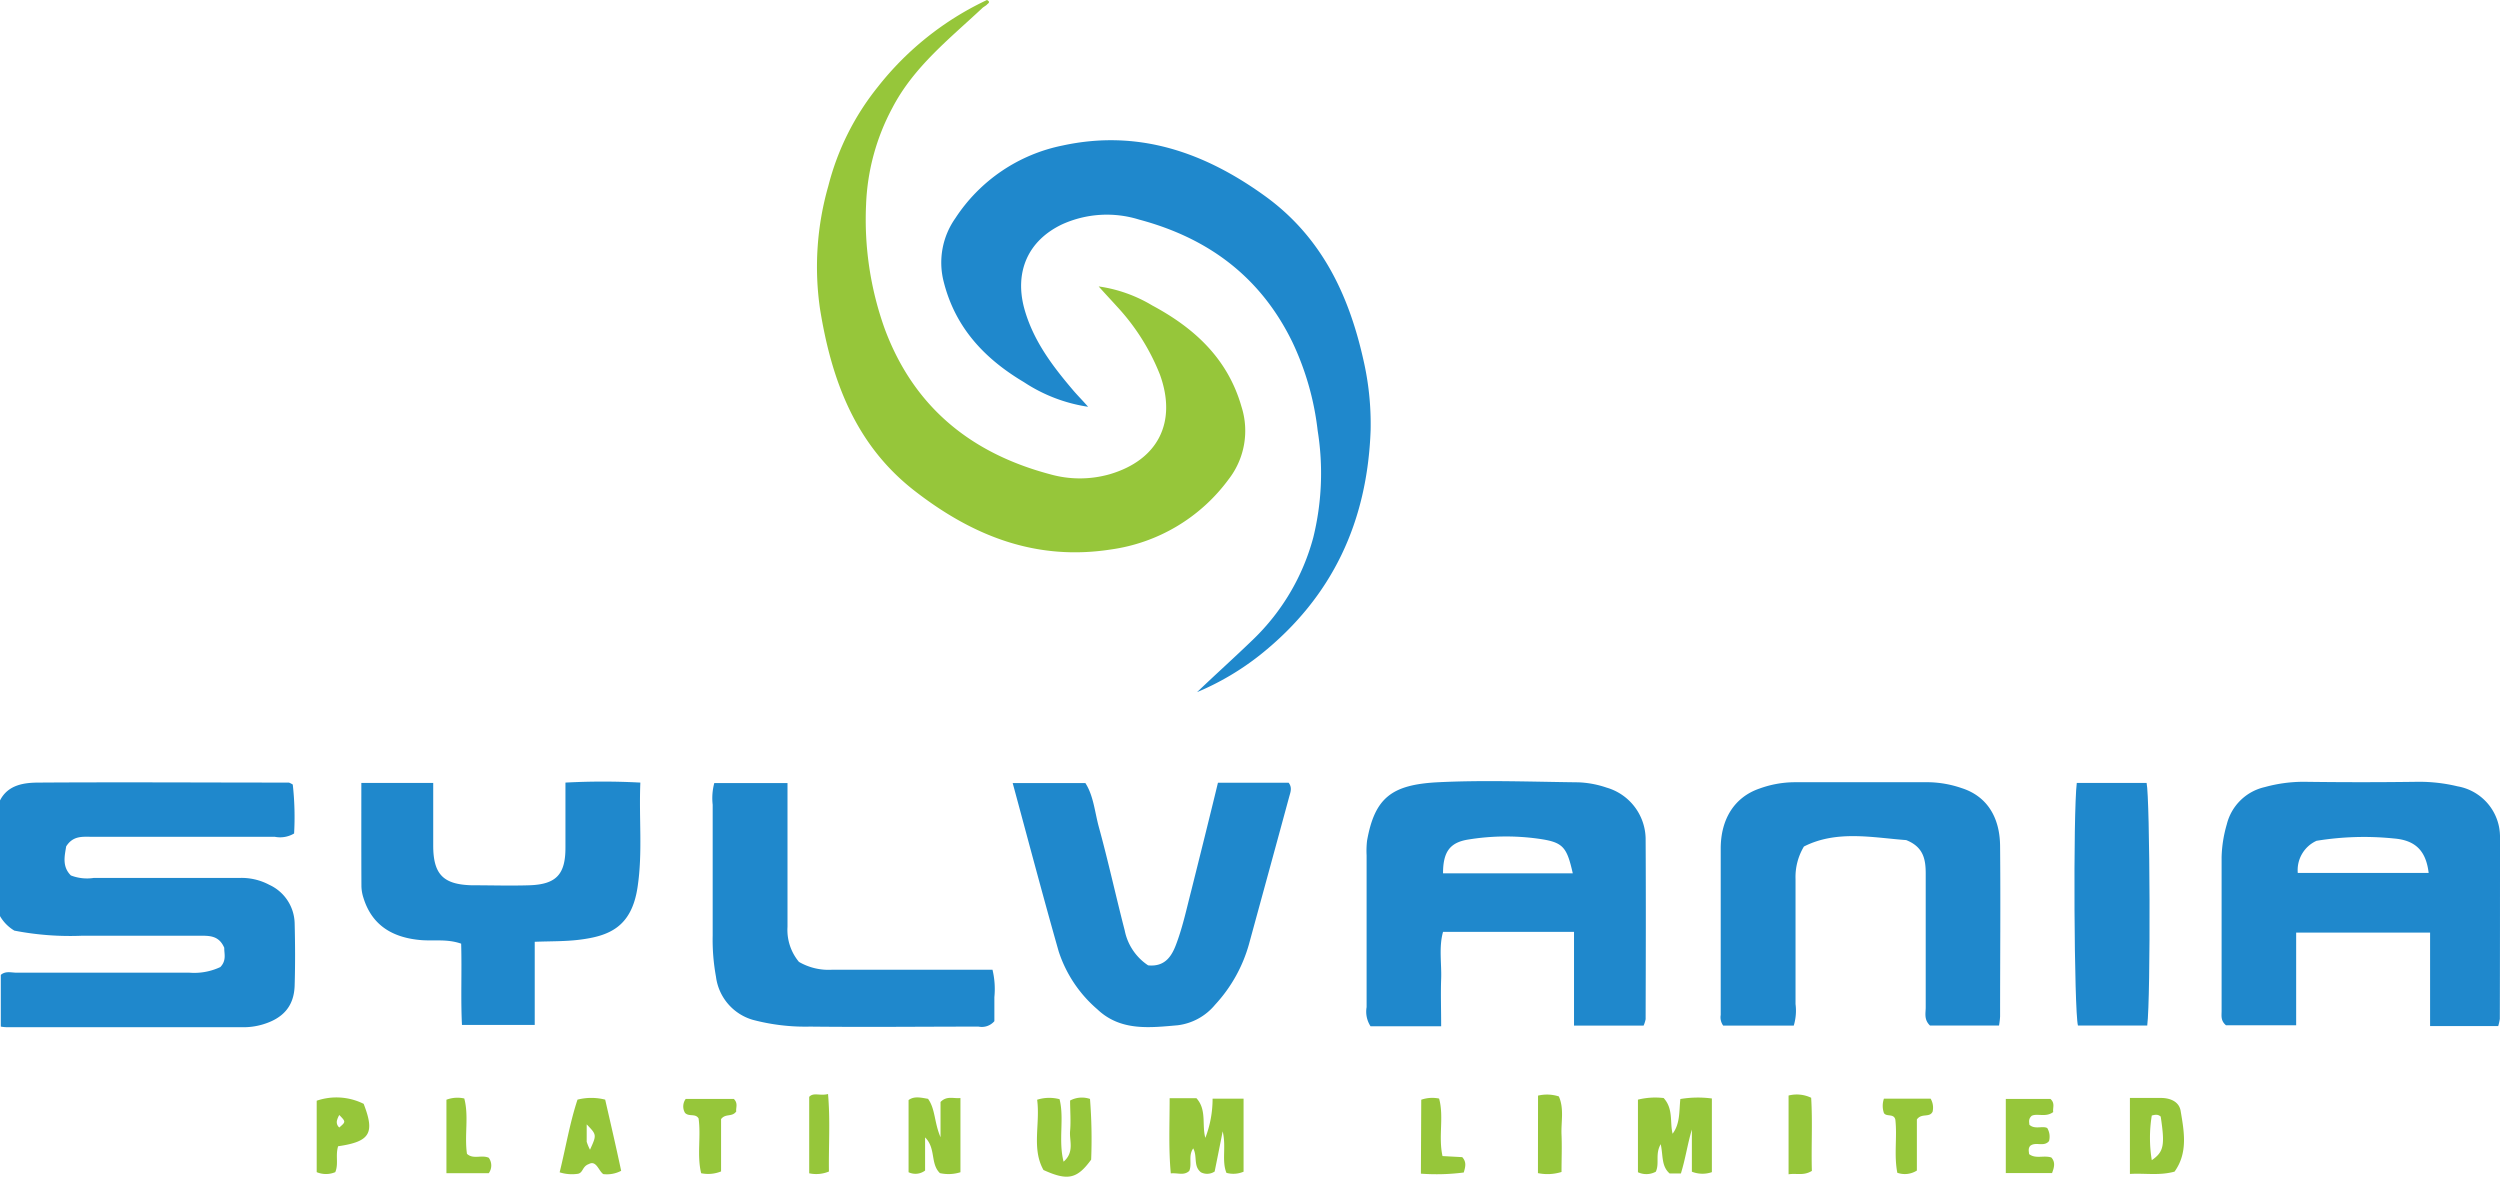<svg id="Layer_1" data-name="Layer 1" xmlns="http://www.w3.org/2000/svg" viewBox="0 0 280 131.81"><path d="M134.07,77.52c2.09-2,4.2-3.89,6.26-5.88a24.74,24.74,0,0,0,6.76-11.45,30.09,30.09,0,0,0,.49-11.95,31.38,31.38,0,0,0-2.84-9.94c-3.56-7.3-9.43-11.65-17.17-13.71a12.14,12.14,0,0,0-8.6.53c-3.84,1.82-5.35,5.32-4.26,9.4,1,3.64,3.18,6.49,5.55,9.27.45.52.93,1,1.61,1.77a17.8,17.8,0,0,1-7.19-2.76c-4.39-2.61-7.71-6.1-9-11.3A8.62,8.62,0,0,1,107,24.44a18.76,18.76,0,0,1,12-8.14c8.46-1.84,15.87.74,22.67,5.65,6.26,4.52,9.35,10.92,11,18.22a32.12,32.12,0,0,1,.84,8c-.36,10.22-4.25,18.69-12.34,25.15A30.14,30.14,0,0,1,134.07,77.52Z" fill="#1f88cc"/><path d="M123.05,32.08a16,16,0,0,1,6,2.13c4.72,2.53,8.46,5.95,10,11.35a8.86,8.86,0,0,1-1.45,8.13,19.73,19.73,0,0,1-13.17,7.85C116,62.85,108.92,60,102.47,55c-6.66-5.15-9.34-12.4-10.63-20.41a32.88,32.88,0,0,1,.93-13.75A29.2,29.2,0,0,1,98.31,9.74,33.84,33.84,0,0,1,110.54,0c.46.24.1.39,0,.51s-.39.26-.55.42c-3.67,3.44-7.68,6.58-10.06,11.18A24.83,24.83,0,0,0,97,22.94a36.22,36.22,0,0,0,2.09,13.89c3.25,8.74,9.64,13.93,18.53,16.29a12.22,12.22,0,0,0,6.65,0c5.43-1.59,7.58-5.83,5.64-11.17a24.34,24.34,0,0,0-4.8-7.61C124.5,33.66,123.87,33,123.05,32.08Z" fill="#96c63a"/><path d="M32.79,87.87a32.88,32.88,0,0,1,.15,5.48,3.06,3.06,0,0,1-2.17.37H10.24c-1,0-2.06-.14-2.83,1.08-.15,1-.5,2.23.53,3.25a5,5,0,0,0,2.55.28q8.16,0,16.32,0a6.59,6.59,0,0,1,3.35.77A4.86,4.86,0,0,1,33,103.38c.06,2.33.07,4.66,0,7s-1.32,3.72-3.69,4.39a7.56,7.56,0,0,1-2.05.28H1.09c-.3,0-.6,0-1-.07v-5.79c.53-.47,1.18-.25,1.76-.25q9.69,0,19.36,0a6.89,6.89,0,0,0,3.47-.63c.73-.76.41-1.55.44-2.15-.61-1.44-1.74-1.35-2.83-1.36l-13.06,0a32.7,32.7,0,0,1-7.62-.57A4.53,4.53,0,0,1,0,102.6V89.65c.9-1.77,2.72-2,4.36-2,9.33-.06,18.65,0,28,0A2.19,2.19,0,0,1,32.79,87.87Z" fill="#1f88cc"/><path d="M184.31,93.89a6.05,6.05,0,0,0-4.38-5.68,11,11,0,0,0-3.17-.59c-5.28-.06-10.58-.27-15.86,0-5,.29-6.93,1.71-7.79,6.54a9.92,9.92,0,0,0-.05,1.64c0,5.67,0,11.31,0,17a3,3,0,0,0,.44,2.14c2.44,0,5.11,0,7.91,0,0-1.94-.06-3.64,0-5.33s-.27-3.53.21-5.24h14.67v10.5h7.79a3.23,3.23,0,0,0,.23-.72C184.33,107.41,184.35,100.65,184.31,93.89Zm-22.69,3.92c0-2.42.78-3.45,2.81-3.78a26.34,26.34,0,0,1,7.83-.1c2.78.39,3.21.86,3.89,3.88Z" fill="#1f88cc"/><path d="M280,93.6a5.74,5.74,0,0,0-4.75-5.53,18.4,18.4,0,0,0-4.38-.51q-6.4.09-12.84,0a16.32,16.32,0,0,0-4.36.59,5.67,5.67,0,0,0-4.27,4.18,14.34,14.34,0,0,0-.58,3.65c0,5.74,0,11.49,0,17.25,0,.53-.12,1.09.49,1.6h7.86V104.45h15v10.47h7.63a5.42,5.42,0,0,0,.18-.81C280,107.27,280,100.44,280,93.6Zm-22.65,4.17a3.61,3.61,0,0,1,2.1-3.6,33,33,0,0,1,8.67-.26c2.47.2,3.6,1.44,3.89,3.86Z" fill="#1f88cc"/><path d="M223.89,114.86h-7.73c-.71-.68-.47-1.42-.48-2.09,0-5,0-9.94,0-14.9,0-1.54-.2-3-2.19-3.78-3.71-.27-7.78-1.15-11.45.72a6.64,6.64,0,0,0-.94,3.65c0,4.66,0,9.32,0,14a5.79,5.79,0,0,1-.2,2.41H193a1.57,1.57,0,0,1-.28-1.19c0-6.21,0-12.42,0-18.64,0-3.34,1.57-5.77,4.34-6.72a11.67,11.67,0,0,1,3.85-.71c5,0,10.11,0,15.16,0a12,12,0,0,1,3.64.66c2.75.88,4.27,3.16,4.3,6.48.06,6.36,0,12.73,0,19.1A8.6,8.6,0,0,1,223.89,114.86Z" fill="#1f88cc"/><path d="M40.47,87.69h8.05c0,2.42,0,4.73,0,7,0,3.22,1.11,4.37,4.29,4.46,2.17,0,4.35.07,6.52,0,3-.11,4-1.25,4-4.21,0-2.39,0-4.78,0-7.29a78.26,78.26,0,0,1,8.39,0c-.17,4,.27,7.83-.31,11.69-.67,4.53-3.23,5.5-6.52,5.91-1.6.2-3.22.16-5,.23v9.31H51.74c-.15-3,0-6-.09-9.1-1.57-.55-3.06-.28-4.51-.4-3.39-.29-5.53-1.82-6.43-4.72a4.46,4.46,0,0,1-.23-1.36C40.46,95.44,40.47,91.65,40.47,87.69Z" fill="#1f88cc"/><path d="M128.59,108.12c2,.2,2.72-1.18,3.21-2.55.69-1.87,1.11-3.84,1.61-5.77,1-4,2-8,3-12.13h7.92c.42.55.2,1.06.06,1.57-1.49,5.5-3,11-4.5,16.49a16.55,16.55,0,0,1-3.81,6.81,6.45,6.45,0,0,1-4.18,2.29c-3.17.28-6.41.67-9-1.79a14.42,14.42,0,0,1-4.33-6.49c-1.77-6.22-3.42-12.47-5.15-18.85h8.14c.91,1.41,1.05,3.22,1.5,4.89,1.06,3.85,1.91,7.76,2.91,11.63A6.12,6.12,0,0,0,128.59,108.12Z" fill="#1f88cc"/><path d="M89.48,107.73a6.61,6.61,0,0,0,3.72.88c5.2,0,10.4,0,15.6,0h2.36a9.28,9.28,0,0,1,.21,3.07c0,1,0,2,0,2.69a1.85,1.85,0,0,1-1.77.61c-6.29,0-12.58.07-18.87,0a22.93,22.93,0,0,1-6.42-.76,5.78,5.78,0,0,1-4.12-4.83,22.89,22.89,0,0,1-.37-4.61c0-4.88,0-9.77,0-14.65A6.58,6.58,0,0,1,80,87.7h8.2v6.57c0,3.18,0,6.36,0,9.54A5.6,5.6,0,0,0,89.48,107.73Z" fill="#1f88cc"/><path d="M240.49,114.86h-7.76c-.43-1.63-.55-23.81-.13-27.17h7.82C240.8,89.37,240.89,111.73,240.49,114.86Z" fill="#1f88cc"/><path d="M131,123h3c1.18,1.29.59,3,1,4.44a12.21,12.21,0,0,0,.81-4.39h3.47v8.18a2.93,2.93,0,0,1-1.92.13c-.55-1.38,0-2.89-.42-4.65-.34,1.72-.62,3.12-.9,4.5a1.51,1.51,0,0,1-1.53.09c-.88-.68-.38-1.79-.87-2.68-.58.83-.11,1.73-.44,2.52-.6.56-1.28.2-2.07.28C130.87,128.63,131,126,131,123Z" fill="#96c63a"/><path d="M188.26,131.43H187c-.94-.82-.72-2-1-3.28-.65,1.12-.11,2.15-.55,3.08a2.21,2.21,0,0,1-2,.06v-8.13a8.08,8.08,0,0,1,2.88-.18c1.1,1.21.68,2.68,1,4,.86-1.15.72-2.5.87-3.89a11.92,11.92,0,0,1,3.53-.06v8.25a3.21,3.21,0,0,1-2.24-.05v-4.72C189,128.12,188.79,129.72,188.26,131.43Z" fill="#96c63a"/><path d="M116.16,123.17a4.5,4.5,0,0,1,2.51-.06c.55,2.21-.16,4.55.45,7,1.25-1.09.63-2.36.73-3.44s0-2.3,0-3.41a2.8,2.8,0,0,1,2.23-.18,57.41,57.41,0,0,1,.13,6.8c-1.57,2.16-2.62,2.4-5.34,1.16C115.52,128.64,116.52,125.9,116.16,123.17Z" fill="#96c63a"/><path d="M107.57,131.29a4.43,4.43,0,0,1-2.3.1c-1.1-1.07-.42-2.77-1.66-4v3.71a1.78,1.78,0,0,1-1.85.19v-8.08c.62-.47,1.37-.28,2.18-.14.83,1.15.68,2.63,1.4,4.3v-3.95c.72-.72,1.42-.36,2.23-.44Z" fill="#96c63a"/><path d="M244.23,124.41c-.17-1-1.11-1.42-2.14-1.44h-3.54v8.51c1.71-.1,3.31.21,5-.26C245.07,129.1,244.62,126.73,244.23,124.41ZM241,129.94a15.49,15.49,0,0,1,0-5c.41-.11.7-.15,1,.12C242.48,128.26,242.36,129,241,129.94Z" fill="#96c63a"/><path d="M67.78,123.16a6.26,6.26,0,0,0-3.1,0c-.87,2.63-1.32,5.4-2,8.14a4.54,4.54,0,0,0,2.07.16c.58-.14.45-.82,1.21-1.09.83-.45,1.09.78,1.61,1.13a3.44,3.44,0,0,0,2-.37C69,128.44,68.38,125.77,67.78,123.16Zm-1.7,5.61a5.87,5.87,0,0,1-.37-.89c0-.59,0-1.19,0-1.95C66.84,127.1,66.84,127.1,66.08,128.77Z" fill="#96c63a"/><path d="M227.38,128.34c-.24.29-.15.59-.12.92.74.57,1.65.1,2.49.38.45.49.35,1.05.08,1.74h-5.18v-8.3h5c.55.5.23,1,.31,1.47-.84.63-1.78.11-2.41.42-.39.36-.28.67-.26,1,.6.57,1.48.09,2,.37a1.87,1.87,0,0,1,.2,1.46C228.92,128.5,228,127.83,227.38,128.34Z" fill="#96c63a"/><path d="M40.73,123.63a6.84,6.84,0,0,0-5.26-.35v8a2.68,2.68,0,0,0,2.08,0c.39-.91,0-1.87.32-2.9C41.47,127.86,42,126.9,40.73,123.63ZM38,126.28a.79.79,0,0,1-.25-.82,2.42,2.42,0,0,1,.25-.58C38.74,125.64,38.74,125.64,38,126.28Z" fill="#96c63a"/><path d="M80.76,131.2a3.84,3.84,0,0,1-2.23.2c-.49-2,0-4.13-.29-6.14-.36-.59-1.07-.15-1.52-.62a1.42,1.42,0,0,1,.08-1.56h5.39c.51.51.2,1,.27,1.4-.47.67-1.19.19-1.7.86Z" fill="#96c63a"/><path d="M216.23,123.05a2,2,0,0,1,.22,1.46c-.35.71-1.23.12-1.76.87v5.72a2.51,2.51,0,0,1-2.19.25c-.39-2,0-4-.22-5.94-.16-.74-1-.29-1.28-.75a2.47,2.47,0,0,1,0-1.61Z" fill="#96c63a"/><path d="M50,123.17a3.49,3.49,0,0,1,2-.14c.53,2,0,4.11.3,6.2.7.65,1.64.08,2.44.44a1.47,1.47,0,0,1,0,1.73H50Z" fill="#96c63a"/><path d="M159.18,123.17a3.75,3.75,0,0,1,2-.13c.56,2.06-.1,4.23.38,6.44l2.21.12c.49.54.37,1.05.17,1.72a23.73,23.73,0,0,1-4.8.13Z" fill="#96c63a"/><path d="M172.26,122.71a4.33,4.33,0,0,1,2.33.09c.61,1.37.24,2.84.3,4.27s0,2.74,0,4.19a5.28,5.28,0,0,1-2.64.13Z" fill="#96c63a"/><path d="M200.32,122.7a3.71,3.71,0,0,1,2.53.25c.17,2.69,0,5.49.08,8.19-.92.57-1.7.24-2.61.38Z" fill="#96c63a"/><path d="M92.84,131.21a3.71,3.71,0,0,1-2.21.2v-8.56c.49-.54,1.21-.08,2.11-.32C93,125.5,92.8,128.32,92.84,131.21Z" fill="#96c63a"/></svg>